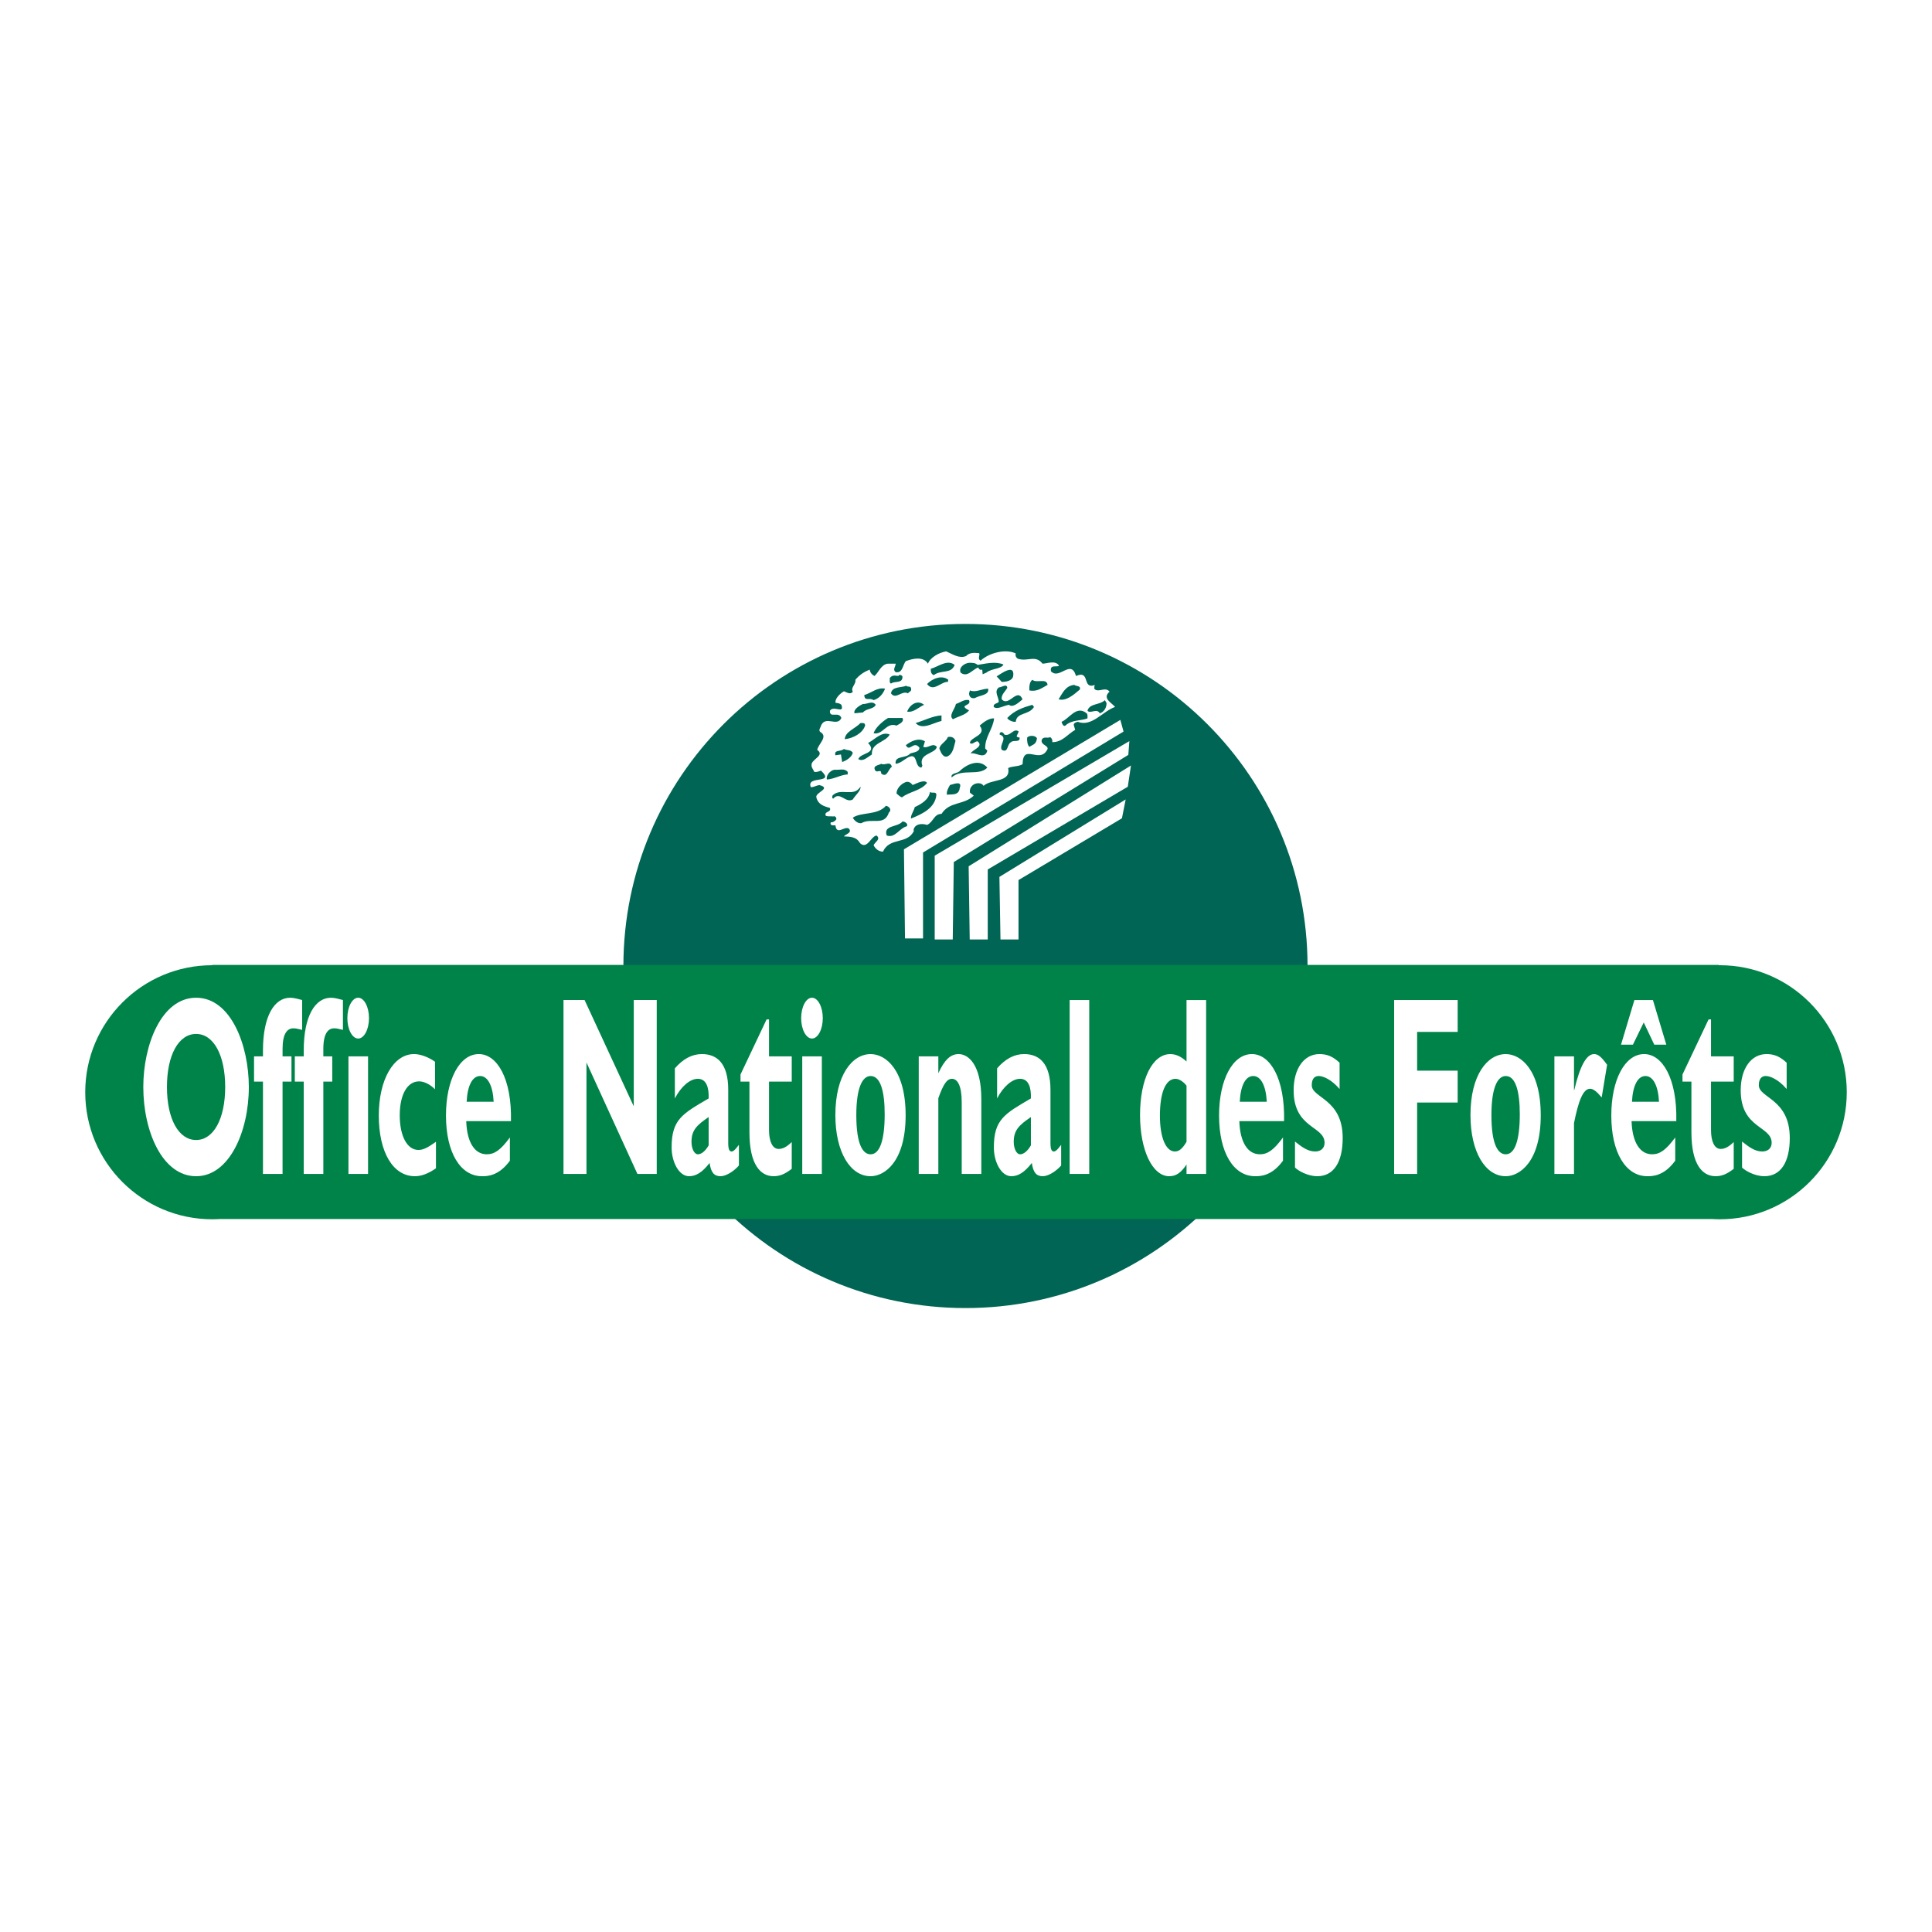 <?xml version="1.0" encoding="utf-8"?>
<!-- Generator: Adobe Illustrator 13.0.0, SVG Export Plug-In . SVG Version: 6.00 Build 14948)  -->
<!DOCTYPE svg PUBLIC "-//W3C//DTD SVG 1.0//EN" "http://www.w3.org/TR/2001/REC-SVG-20010904/DTD/svg10.dtd">
<svg version="1.0" id="Layer_1" xmlns="http://www.w3.org/2000/svg" xmlns:xlink="http://www.w3.org/1999/xlink" x="0px" y="0px"
	 width="192.756px" height="192.756px" viewBox="0 0 192.756 192.756" enable-background="new 0 0 192.756 192.756"
	 xml:space="preserve">
<g>
	<polygon fill-rule="evenodd" clip-rule="evenodd" fill="#FFFFFF" points="0,0 192.756,0 192.756,192.756 0,192.756 0,0 	"/>
	<path fill-rule="evenodd" clip-rule="evenodd" fill="#006554" d="M96.325,62.25c18.848,0,34.128,15.28,34.128,34.128
		c0,18.849-15.28,34.128-34.128,34.128c-18.848,0-34.128-15.279-34.128-34.128C62.197,77.53,77.477,62.25,96.325,62.25L96.325,62.25
		z"/>
	<path fill-rule="evenodd" clip-rule="evenodd" fill="#FFFFFF" d="M110.698,69.007c-0.423-0.55-1.143,0.169-1.523-0.296
		c0.042-0.127-0.043-0.297,0.084-0.381c-1.354,0.508-0.423-1.524-1.905-0.889c-0.508-1.736-1.651,0.423-2.498-0.466
		c-0.127-0.72,0.551-0.381,0.805-0.551c-0.339-0.593-1.186-0.211-1.651-0.211c-0.677-0.889-1.439-0.211-2.37-0.466
		c-0.212-0.042-0.382-0.296-0.297-0.55c-0.932-0.466-2.582-0.127-3.514,0.72c-0.423-0.254,0.169-0.805-0.296-0.762
		c-0.339-0.042-0.847-0.042-1.143,0.296c-0.678,0.296-1.397-0.212-1.99-0.465c-0.719,0.126-1.566,0.592-1.82,1.228
		c-0.466-0.762-1.524-0.508-2.201-0.254c-0.339,0.381-0.296,1.228-1.017,1.101c-0.338-0.254,0-0.551,0-0.847h-0.762
		c-0.677,0.042-0.974,0.931-1.354,1.228c-0.254-0.127-0.466-0.381-0.466-0.635c-0.551,0.211-1.016,0.508-1.439,1.016
		c0.084,0.466-0.508,0.762-0.254,1.186c-0.253,0.338-0.635,0.042-0.889-0.042c-0.423,0.254-0.889,0.719-0.847,1.143
		c0.212,0.042,0.424,0.042,0.593,0.211c0.339,0.974-0.804,0-1.143,0.593c-0.042,0.805,0.889,0,1.143,0.72
		c-0.423,0.931-1.566-0.296-2.032,0.762c-0.042,0.211-0.338,0.508,0,0.677c0.677,0.466-0.254,1.143-0.381,1.736
		c0.762,0.55-0.423,0.889-0.55,1.397c-0.085,0.339,0.169,0.551,0.254,0.805c0.253,0.042,0.423-0.042,0.677-0.127
		c1.482,1.397-1.523,0.424-1.016,1.651c0.339,0,0.551-0.169,0.847-0.211c1.27,0.338-0.423,0.72-0.296,1.228
		c0.169,0.72,0.762,0.889,1.354,1.059c0.169,0.466-0.592,0.296-0.423,0.762c0.211,0.127,0.508,0.042,0.762,0.084
		c0.169-0.084,0.339,0.127,0.296,0.296c-0.169,0.211-0.339,0.296-0.55,0.296c-0.127,0.338,0.254,0.296,0.465,0.296
		c0.127,1.059,0.932,0,1.355,0.338c0.339,0.423-0.381,0.55-0.508,0.762c0.593,0.042,1.228,0,1.609,0.678
		c0.72,0.677,1.101-0.72,1.651-0.762c0.466,0.381-0.211,0.677-0.296,0.974c0.169,0.339,0.508,0.635,0.931,0.635
		c0.678-1.482,2.414-0.678,3.091-2.075l-0.042-0.085c0.127-0.635,0.847-0.677,1.355-0.508c0.635-0.296,0.677-1.101,1.439-1.101
		c0.805-1.271,2.202-0.847,3.218-1.821l-0.381-0.296c-0.042-0.296,0.042-0.55,0.296-0.762c0.254-0.212,0.847-0.296,1.058,0.084
		c0.763-0.72,2.752-0.296,2.456-1.778c0.423-0.212,1.016-0.127,1.439-0.381c0.042-2.202,1.735,0.084,2.498-1.524
		c0.042-0.381-0.678-0.381-0.593-0.889c0.169-0.423,0.593-0.127,0.847-0.296c0.169,0.126,0.254,0.296,0.211,0.507
		c1.017,0,1.482-0.762,2.287-1.228l-0.128-0.423c-0.084-0.254,0.212-0.338,0.382-0.381c1.397,0.551,2.498-1.058,3.726-1.482
		C110.91,70.108,109.937,69.684,110.698,69.007L110.698,69.007z M101.088,67.441c-0.085,0.508-0.762,0.592-1.143,0.592l-0.509-0.55
		C99.86,67.229,101.257,66.17,101.088,67.441L101.088,67.441z M96.685,66.128c0.339,0,0.635,0,0.847,0.211
		c0.804-0.127,1.778-0.381,2.583-0.042c-0.212,0.466-1.186,0.381-1.693,0.805l-0.381,0.169l-0.043-0.466
		c-0.211,0.084-0.381-0.085-0.381-0.212c-0.592,0.17-1.101,1.058-1.778,0.508C95.626,66.594,96.219,66.17,96.685,66.128
		L96.685,66.128z M97.278,69.642c-0.381,0.085-0.593-0.127-0.593-0.465l0.084-0.297c0.55,0.254,1.186-0.169,1.82-0.169
		C98.717,69.388,97.743,69.346,97.278,69.642L97.278,69.642z M96.685,69.854c0.169,0.423-0.296,0.423-0.466,0.635
		c0.042,0.211,0.339,0.296,0.466,0.381c-0.339,0.466-1.059,0.592-1.609,0.889c-0.466-0.381,0.211-1.016,0.296-1.524
		C95.796,70.108,96.219,69.727,96.685,69.854L96.685,69.854z M92.875,66.721c0.762-0.212,1.651-0.974,2.371-0.381
		c-0.339,0.932-1.397,0.466-2.075,1.016C92.917,67.271,92.833,67.017,92.875,66.721L92.875,66.721z M94.61,67.822l-0.042,0.211
		c-0.677-0.042-1.439,1.059-2.075,0.212C92.917,67.779,93.933,67.271,94.61,67.822L94.61,67.822z M93.933,71.377v0.551
		c-0.889,0.212-1.905,0.932-2.583,0.212C92.197,71.886,93.086,71.42,93.933,71.377L93.933,71.377z M92.197,70.319
		c-0.508,0.211-1.059,0.805-1.693,0.678C90.758,70.319,91.52,69.769,92.197,70.319L92.197,70.319z M90.419,68.414
		c0.127,0.17,0.381,0,0.466,0.212c0.127,0.381-0.212,0.381-0.296,0.551c-0.593-0.339-1.228,0.677-1.693,0
		C88.979,68.457,89.996,68.626,90.419,68.414L90.419,68.414z M88.768,67.652c0.296-0.38,0.592-0.211,0.889-0.211v-0.085
		c0.169-0.042,0.296,0,0.381,0.127c0.042,0.762-0.805,0.423-1.143,0.72C88.684,68.076,88.811,67.864,88.768,67.652L88.768,67.652z
		 M90.038,71.632c0.212,0.38-0.296,0.592-0.593,0.762c-1.016-0.381-1.355,0.974-2.286,0.762c0.169-0.55,0.889-1.185,1.439-1.523
		H90.038L90.038,71.632z M86.609,74.129c0.72-0.38,1.355-1.185,2.159-0.847c-0.423,0.805-1.863,0.805-1.778,1.99
		c-0.423,0.254-0.889,0.762-1.355,0.466C85.805,75.104,87.625,75.188,86.609,74.129L86.609,74.129z M87.921,76.204
		c0.381,0.212,0.889-0.338,1.058,0.297c-0.381,0.254-0.466,1.143-1.058,0.677c0-0.508-0.381-0.042-0.593-0.296
		C87.032,76.374,87.625,76.374,87.921,76.204L87.921,76.204z M88.302,68.711c-0.212,0.55-0.593,0.973-1.143,1.143
		c-0.423-0.297-0.889,0.169-0.932-0.508C86.948,69.134,87.54,68.542,88.302,68.711L88.302,68.711z M86.101,70.235
		c0.424,0.042,0.932-0.381,1.271,0.084c-0.212,0.466-0.932,0.339-1.271,0.762l-0.847,0.084
		C85.127,70.785,85.72,70.404,86.101,70.235L86.101,70.235z M85.847,72.14c0.254,0,0.466-0.042,0.466,0.254
		c-0.254,0.762-1.186,1.27-2.032,1.355C84.323,72.987,85.339,72.69,85.847,72.14L85.847,72.14z M84.196,74.723
		c0.296,0.169,0.677,0.042,0.889,0.381c-0.127,0.466-0.635,0.762-1.059,0.931l-0.126-0.762l-0.551,0.084
		C83.179,74.765,83.899,75.019,84.196,74.723L84.196,74.723z M82.502,77.771c-0.127-0.381,0.339-0.932,0.762-0.974
		c0.55,0.042,0.974-0.169,1.312,0.212v0.254C83.857,77.305,83.222,77.729,82.502,77.771L82.502,77.771z M83.137,79.676
		c-0.169-0.042-0.084-0.212-0.084-0.297c0.804-0.847,2.117,0.212,2.794-0.889c0.084,0.381-0.55,0.889-0.762,1.27
		C84.365,80.184,83.814,78.914,83.137,79.676L83.137,79.676z M85.931,82.131c-0.381,0.042-0.719-0.296-0.847-0.55
		c0.847-0.593,2.456-0.211,3.303-1.185c0.296,0.042,0.635,0.38,0.296,0.677C88.218,82.47,86.948,81.539,85.931,82.131L85.931,82.131
		z M90.504,82.428c-0.762,0.169-1.186,1.227-2.032,0.931c-0.381-1.059,1.101-0.804,1.566-1.397c0.212,0,0.339,0.085,0.466,0.254
		V82.428L90.504,82.428z M89.996,79.549c-0.211-0.042-0.381-0.254-0.55-0.381c0-0.508,0.466-0.974,0.932-1.143
		c0.296-0.085,0.508,0.084,0.677,0.296c0.423-0.169,1.186-0.593,1.439-0.212C91.858,78.914,90.758,78.957,89.996,79.549
		L89.996,79.549z M90.885,81.666c-0.042-0.338,0.296-0.762,0.381-1.143c0.635-0.297,1.397-0.72,1.524-1.524
		c0.169,0.211,0.593-0.084,0.635,0.296C93.298,80.65,91.943,81.242,90.885,81.666L90.885,81.666z M92.028,76.416
		c-0.042,0.042-0.084,0.085-0.084,0.169c-0.762-0.042-0.297-1.566-1.355-1.016c-0.381,0.212-0.762,0.593-1.228,0.635
		c-0.127-0.847,1.017-0.508,1.439-1.016c0.254-0.127,0.932-0.127,0.932-0.592c-0.593-0.762-0.974,0.508-1.354-0.254
		c0.55-0.423,1.27-0.762,1.905-0.381l-0.169,0.55c0.466,0.212,0.932-0.466,1.355,0C93.34,75.231,91.562,75.146,92.028,76.416
		L92.028,76.416z M93.721,74.68c0.084-0.466,0.677-0.677,0.847-1.143c0.338-0.085,0.635,0.042,0.762,0.38
		c-0.17,0.551-0.212,1.313-0.847,1.566C94.018,75.569,93.849,74.977,93.721,74.68L93.721,74.68z M95.753,78.618
		c-0.084,0.804-0.847,0.592-1.27,0.677c-0.085-0.296,0.127-0.677,0.296-0.974C95.034,78.279,96.05,77.813,95.753,78.618
		L95.753,78.618z M94.949,77.559c-0.127-0.423,0.508-0.381,0.762-0.593c0.72-0.72,1.99-1.312,2.795-0.381
		C97.659,77.475,96.007,76.628,94.949,77.559L94.949,77.559z M98.506,74.892c-0.255,0.974-1.228,0.085-1.651,0.296
		c0.084-0.381,1.354-0.677,0.677-1.228c-0.296,0-0.508,0.381-0.762,0.169c0-0.592,1.736-0.762,0.974-1.735
		c0.381-0.338,0.932-0.762,1.439-0.72c-0.127,1.101-0.932,1.863-0.889,3.006L98.506,74.892L98.506,74.892z M99.141,70.531
		c-0.043-0.38,0.339-0.296,0.508-0.508c0-0.466-0.508-1.016,0-1.439c0.297,0,0.805-0.424,0.847,0.042
		c-0.169,0.339-0.635,0.678-0.55,1.143c0.72,0.805,1.523-1.228,2.074,0c-0.339,0.296-0.974,0.889-1.354,0.55
		C100.114,70.404,99.521,70.828,99.141,70.531L99.141,70.531z M100.876,74.045c-0.423,0.169-0.254,1.143-0.931,0.762
		c-0.297-0.508,0.677-1.228-0.212-1.524c0-0.084,0-0.169,0.085-0.211c0.169-0.084,0.338,0.084,0.381,0.211
		c0.593,0.255,0.931-0.719,1.439-0.296l-0.212,0.466c0.042,0.085,0.169,0.127,0.296,0.127
		C101.808,74.129,101.088,73.791,100.876,74.045L100.876,74.045z M101.342,72.013c-0.296,0.043-0.762-0.169-0.847-0.38
		c0.72-0.762,1.608-1.059,2.498-1.313l0.169,0.211C102.654,71.377,101.427,71.039,101.342,72.013L101.342,72.013z M102.696,74.511
		c-0.169-0.169-0.254-0.55-0.211-0.931c0.169-0.212,0.804-0.254,0.974,0.084C103.374,74.257,103.12,74.257,102.696,74.511
		L102.696,74.511z M102.696,68.88c0-0.423,0-0.804,0.297-1.058c0.424,0.381,1.439-0.211,1.524,0.508
		C103.967,68.626,103.459,69.049,102.696,68.88L102.696,68.88z M105.618,69.769c0.381-0.592,0.677-1.355,1.566-1.439
		c0.169,0.169,0.677,0.042,0.55,0.466C107.1,69.346,106.338,69.981,105.618,69.769L105.618,69.769z M108.497,71.674
		c-0.636,0.254-1.609,0.127-2.202,0.72c-0.211,0.127-0.338-0.211-0.381-0.381c0.763-0.296,1.482-1.693,2.498-0.847
		C108.539,71.293,108.497,71.505,108.497,71.674L108.497,71.674z M109.725,71.166c-0.297-0.55-0.932,0.085-1.228-0.254
		c0.212-0.762,1.228-0.55,1.735-1.058l0.17,0.296C110.402,70.616,110.148,71.039,109.725,71.166L109.725,71.166z"/>
	<polygon fill-rule="evenodd" clip-rule="evenodd" fill="#FFFFFF" points="90.292,93.626 90.187,84.735 111.778,71.822 
		112.096,72.987 92.091,85.053 92.091,93.626 90.292,93.626 	"/>
	<polygon fill-rule="evenodd" clip-rule="evenodd" fill="#FFFFFF" points="93.256,93.732 93.256,85.371 112.678,73.939 
		112.572,75.315 95.161,86.005 95.055,93.732 93.256,93.732 	"/>
	<polygon fill-rule="evenodd" clip-rule="evenodd" fill="#FFFFFF" points="96.749,93.732 96.643,86.429 112.837,76.374 
		112.52,78.491 98.548,86.746 98.548,93.732 96.749,93.732 	"/>
	<polygon fill-rule="evenodd" clip-rule="evenodd" fill="#FFFFFF" points="99.818,93.732 99.712,87.487 112.308,79.761 
		111.937,81.639 101.617,87.805 101.617,93.732 99.818,93.732 	"/>
	<path fill-rule="evenodd" clip-rule="evenodd" fill="#008348" d="M171.578,96.3c-0.033,0-0.067,0.002-0.102,0.002v-0.03H21.177
		V96.3c-6.999,0-12.673,5.675-12.673,12.673c0,7,5.674,12.674,12.673,12.674c0.27,0,0.536-0.012,0.801-0.027h148.8
		c0.265,0.016,0.531,0.027,0.8,0.027c7,0,12.674-5.674,12.674-12.674C184.252,101.975,178.578,96.3,171.578,96.3L171.578,96.3z"/>
	<path fill-rule="evenodd" clip-rule="evenodd" fill="#FFFFFF" d="M19.568,117.352c-3.371,0-5.271-4.477-5.271-8.904
		c0-4.197,1.807-8.904,5.271-8.904s5.258,4.732,5.258,8.904C24.826,112.9,22.871,117.352,19.568,117.352L19.568,117.352z
		 M19.568,103.156c-1.753,0-2.912,2.111-2.912,5.291c0,3.182,1.159,5.291,2.912,5.291c1.739,0,2.899-2.109,2.899-5.291
		C22.467,105.268,21.307,103.156,19.568,103.156L19.568,103.156z"/>
	<path fill-rule="evenodd" clip-rule="evenodd" fill="#FFFFFF" d="M29.081,105.395v2.52h-0.89v9.209h-1.955v-9.209h-0.89v-2.52h0.89
		v-0.584c0-3.461,1.146-5.268,2.723-5.268c0.377,0,0.89,0.154,1.187,0.23v2.977c-0.512-0.129-0.66-0.154-0.876-0.154
		c-0.606,0-1.078,0.51-1.078,2.062v0.736H29.081L29.081,105.395z"/>
	<path fill-rule="evenodd" clip-rule="evenodd" fill="#FFFFFF" d="M33.149,105.395v2.52h-0.89v9.209h-1.955v-9.209h-0.89v-2.52h0.89
		v-0.584c0-3.461,1.146-5.268,2.723-5.268c0.377,0,0.89,0.154,1.187,0.23v2.977c-0.513-0.129-0.661-0.154-0.876-0.154
		c-0.606,0-1.079,0.51-1.079,2.062v0.736H33.149L33.149,105.395z"/>
	<path fill-rule="evenodd" clip-rule="evenodd" fill="#FFFFFF" d="M36.721,117.123h-1.955v-11.729h1.955V117.123L36.721,117.123z
		 M36.815,101.58c0,1.119-0.485,2.035-1.079,2.035s-1.079-0.916-1.079-2.035c0-1.121,0.485-2.037,1.079-2.037
		S36.815,100.459,36.815,101.58L36.815,101.58z"/>
	<path fill-rule="evenodd" clip-rule="evenodd" fill="#FFFFFF" d="M43.496,116.562c-0.782,0.535-1.442,0.789-2.103,0.789
		c-2.184,0-3.6-2.391-3.6-6.055c0-3.586,1.47-6.131,3.519-6.131c0.634,0,1.443,0.305,2.09,0.764v2.746
		c-0.512-0.508-1.105-0.787-1.591-0.787c-1.172,0-1.928,1.322-1.928,3.383c0,2.086,0.742,3.459,1.861,3.459
		c0.472,0,0.89-0.203,1.752-0.812V116.562L43.496,116.562z"/>
	<path fill-rule="evenodd" clip-rule="evenodd" fill="#FFFFFF" d="M50.872,115.801c-1.119,1.551-2.292,1.551-2.777,1.551
		c-2.184,0-3.6-2.391-3.6-6.055c0-3.586,1.362-6.131,3.276-6.131c1.807,0,3.303,2.416,3.208,6.691h-4.462
		c0.067,2.086,0.823,3.307,2.049,3.307c0.782,0,1.389-0.434,2.306-1.68V115.801L50.872,115.801z M49.253,109.924
		c-0.081-1.604-0.593-2.57-1.348-2.57c-0.769,0-1.267,0.941-1.348,2.57H49.253L49.253,109.924z"/>
	<polygon fill-rule="evenodd" clip-rule="evenodd" fill="#FFFFFF" points="65.523,117.123 63.595,117.123 58.512,106.006 
		58.512,117.123 56.22,117.123 56.22,99.773 58.323,99.773 63.231,110.381 63.231,99.773 65.523,99.773 65.523,117.123 	"/>
	<path fill-rule="evenodd" clip-rule="evenodd" fill="#FFFFFF" d="M73.722,116.283c-0.539,0.611-1.308,1.068-1.833,1.068
		c-0.647,0-0.958-0.381-1.092-1.322c-0.755,0.967-1.375,1.322-2.05,1.322c-0.998,0-1.739-1.398-1.739-2.875
		c0-2.799,1.092-3.357,3.694-4.885c0.041-1.094-0.229-1.959-1.079-1.959c-0.782,0-1.672,0.764-2.292,1.959v-3.002
		c0.809-0.941,1.712-1.424,2.696-1.424c1.564,0,2.629,0.992,2.629,3.562v5.342c0,0.584,0.121,0.814,0.324,0.814
		c0.134,0,0.283-0.051,0.741-0.662V116.283L73.722,116.283z M70.702,111.449c-1.16,0.789-1.712,1.299-1.712,2.469
		c0,0.686,0.283,1.246,0.634,1.246c0.364,0,0.755-0.33,1.079-0.891V111.449L70.702,111.449z"/>
	<path fill-rule="evenodd" clip-rule="evenodd" fill="#FFFFFF" d="M78.991,107.914h-2.265v4.834c0,1.145,0.351,1.881,0.957,1.881
		c0.405,0,0.782-0.178,1.308-0.686v2.67c-0.687,0.535-1.2,0.738-1.806,0.738c-1.294,0-2.414-1.119-2.414-4.4v-5.037h-0.89v-0.713
		l2.602-5.494h0.243v3.688h2.265V107.914L78.991,107.914z"/>
	<path fill-rule="evenodd" clip-rule="evenodd" fill="#FFFFFF" d="M81.995,117.123H80.04v-11.729h1.955V117.123L81.995,117.123z
		 M82.09,101.58c0,1.119-0.486,2.035-1.079,2.035c-0.593,0-1.079-0.916-1.079-2.035c0-1.121,0.485-2.037,1.079-2.037
		C81.604,99.543,82.09,100.459,82.09,101.58L82.09,101.58z"/>
	<path fill-rule="evenodd" clip-rule="evenodd" fill="#FFFFFF" d="M86.863,117.352c-2.036,0-3.519-2.416-3.519-6.105
		c0-3.994,1.685-6.08,3.519-6.08c1.523,0,3.492,1.604,3.492,6.105C90.354,115.928,88.238,117.352,86.863,117.352L86.863,117.352z
		 M86.863,107.354c-0.85,0-1.429,1.246-1.429,3.893c0,3.027,0.688,3.918,1.429,3.918c0.917,0,1.402-1.426,1.402-3.994
		C88.265,108.881,87.847,107.354,86.863,107.354L86.863,107.354z"/>
	<path fill-rule="evenodd" clip-rule="evenodd" fill="#FFFFFF" d="M93.619,107.074c0.62-1.348,1.227-1.908,2.022-1.908
		c0.97,0,2.265,1.043,2.265,4.502v7.455h-1.955v-7.148c0-1.654-0.418-2.342-0.971-2.342c-0.485,0-0.85,0.484-1.362,1.934v7.557
		h-1.955v-11.729h1.955V107.074L93.619,107.074z"/>
	<path fill-rule="evenodd" clip-rule="evenodd" fill="#FFFFFF" d="M105.872,116.283c-0.539,0.611-1.309,1.068-1.834,1.068
		c-0.646,0-0.957-0.381-1.092-1.322c-0.755,0.967-1.375,1.322-2.049,1.322c-0.998,0-1.74-1.398-1.74-2.875
		c0-2.799,1.093-3.357,3.695-4.885c0.04-1.094-0.229-1.959-1.079-1.959c-0.782,0-1.672,0.764-2.292,1.959v-3.002
		c0.809-0.941,1.712-1.424,2.696-1.424c1.563,0,2.629,0.992,2.629,3.562v5.342c0,0.584,0.121,0.814,0.323,0.814
		c0.136,0,0.283-0.051,0.742-0.662V116.283L105.872,116.283z M102.853,111.449c-1.16,0.789-1.713,1.299-1.713,2.469
		c0,0.686,0.283,1.246,0.634,1.246c0.364,0,0.755-0.33,1.079-0.891V111.449L102.853,111.449z"/>
	<polygon fill-rule="evenodd" clip-rule="evenodd" fill="#FFFFFF" points="108.674,117.123 106.719,117.123 106.719,99.773 
		108.674,99.773 108.674,117.123 	"/>
	<path fill-rule="evenodd" clip-rule="evenodd" fill="#FFFFFF" d="M120.335,117.123h-1.955v-0.941
		c-0.553,0.84-1.064,1.17-1.726,1.17c-1.672,0-2.912-2.594-2.912-6.105c0-3.588,1.24-6.08,3.021-6.08
		c0.565,0,1.092,0.254,1.617,0.738v-6.131h1.955V117.123L120.335,117.123z M118.38,108.32c-0.283-0.381-0.741-0.688-1.092-0.688
		c-0.984,0-1.563,1.35-1.563,3.689c0,2.137,0.579,3.562,1.496,3.562c0.418,0,0.755-0.281,1.159-0.967V108.32L118.38,108.32z"/>
	<path fill-rule="evenodd" clip-rule="evenodd" fill="#FFFFFF" d="M128.005,115.801c-1.119,1.551-2.293,1.551-2.778,1.551
		c-2.184,0-3.6-2.391-3.6-6.055c0-3.586,1.362-6.131,3.276-6.131c1.807,0,3.304,2.416,3.209,6.691h-4.463
		c0.067,2.086,0.823,3.307,2.05,3.307c0.782,0,1.389-0.434,2.306-1.68V115.801L128.005,115.801z M126.387,109.924
		c-0.081-1.604-0.594-2.57-1.349-2.57c-0.769,0-1.267,0.941-1.348,2.57H126.387L126.387,109.924z"/>
	<path fill-rule="evenodd" clip-rule="evenodd" fill="#FFFFFF" d="M133.651,108.65c-0.85-0.992-1.686-1.297-2.076-1.297
		c-0.257,0-0.701,0.102-0.701,0.916c0,1.297,3.087,1.35,3.087,5.266c0,2.443-0.916,3.816-2.534,3.816
		c-0.997,0-1.955-0.584-2.225-0.865v-2.594c0.634,0.508,1.268,0.992,2.009,0.992c0.58,0,0.943-0.332,0.943-0.865
		c0-1.705-3.087-1.4-3.087-5.24c0-2.164,1.038-3.613,2.575-3.613c0.782,0,1.361,0.254,2.009,0.865V108.65L133.651,108.65z"/>
	<polygon fill-rule="evenodd" clip-rule="evenodd" fill="#FFFFFF" points="145.431,102.953 141.386,102.953 141.386,106.82 
		145.431,106.82 145.431,110 141.386,110 141.386,117.123 139.094,117.123 139.094,99.773 145.431,99.773 145.431,102.953 	"/>
	<path fill-rule="evenodd" clip-rule="evenodd" fill="#FFFFFF" d="M150.229,117.352c-2.036,0-3.52-2.416-3.52-6.105
		c0-3.994,1.686-6.08,3.52-6.08c1.523,0,3.491,1.604,3.491,6.105C153.72,115.928,151.604,117.352,150.229,117.352L150.229,117.352z
		 M150.229,107.354c-0.85,0-1.43,1.246-1.43,3.893c0,3.027,0.688,3.918,1.43,3.918c0.917,0,1.401-1.426,1.401-3.994
		C151.63,108.881,151.213,107.354,150.229,107.354L150.229,107.354z"/>
	<path fill-rule="evenodd" clip-rule="evenodd" fill="#FFFFFF" d="M157.038,108.754h0.026c0.58-2.443,1.228-3.588,1.982-3.588
		c0.391,0,0.728,0.279,1.294,1.068l-0.539,3.256c-0.513-0.609-0.85-0.865-1.159-0.865c-0.715,0-1.173,1.273-1.604,3.436v5.062
		h-1.955v-11.729h1.955V108.754L157.038,108.754z"/>
	<path fill-rule="evenodd" clip-rule="evenodd" fill="#FFFFFF" d="M166.247,104.225h-1.2l-1.051-2.213l-1.079,2.213h-1.187
		l1.335-4.451h1.847L166.247,104.225L166.247,104.225z M167.137,115.801c-1.119,1.551-2.292,1.551-2.777,1.551
		c-2.184,0-3.6-2.391-3.6-6.055c0-3.586,1.361-6.131,3.276-6.131c1.807,0,3.303,2.416,3.209,6.691h-4.463
		c0.067,2.086,0.822,3.307,2.05,3.307c0.781,0,1.389-0.434,2.305-1.68V115.801L167.137,115.801z M165.52,109.924
		c-0.081-1.604-0.594-2.57-1.349-2.57c-0.769,0-1.268,0.941-1.349,2.57H165.52L165.52,109.924z"/>
	<path fill-rule="evenodd" clip-rule="evenodd" fill="#FFFFFF" d="M172.973,107.914h-2.265v4.834c0,1.145,0.351,1.881,0.957,1.881
		c0.404,0,0.782-0.178,1.308-0.686v2.67c-0.688,0.535-1.2,0.738-1.807,0.738c-1.294,0-2.413-1.119-2.413-4.4v-5.037h-0.89v-0.713
		l2.602-5.494h0.243v3.688h2.265V107.914L172.973,107.914z"/>
	<path fill-rule="evenodd" clip-rule="evenodd" fill="#FFFFFF" d="M178.255,108.65c-0.849-0.992-1.685-1.297-2.076-1.297
		c-0.256,0-0.701,0.102-0.701,0.916c0,1.297,3.088,1.35,3.088,5.266c0,2.443-0.917,3.816-2.535,3.816
		c-0.997,0-1.954-0.584-2.225-0.865v-2.594c0.634,0.508,1.268,0.992,2.01,0.992c0.579,0,0.943-0.332,0.943-0.865
		c0-1.705-3.088-1.4-3.088-5.24c0-2.164,1.039-3.613,2.575-3.613c0.782,0,1.362,0.254,2.009,0.865V108.65L178.255,108.65z"/>
</g>
</svg>
